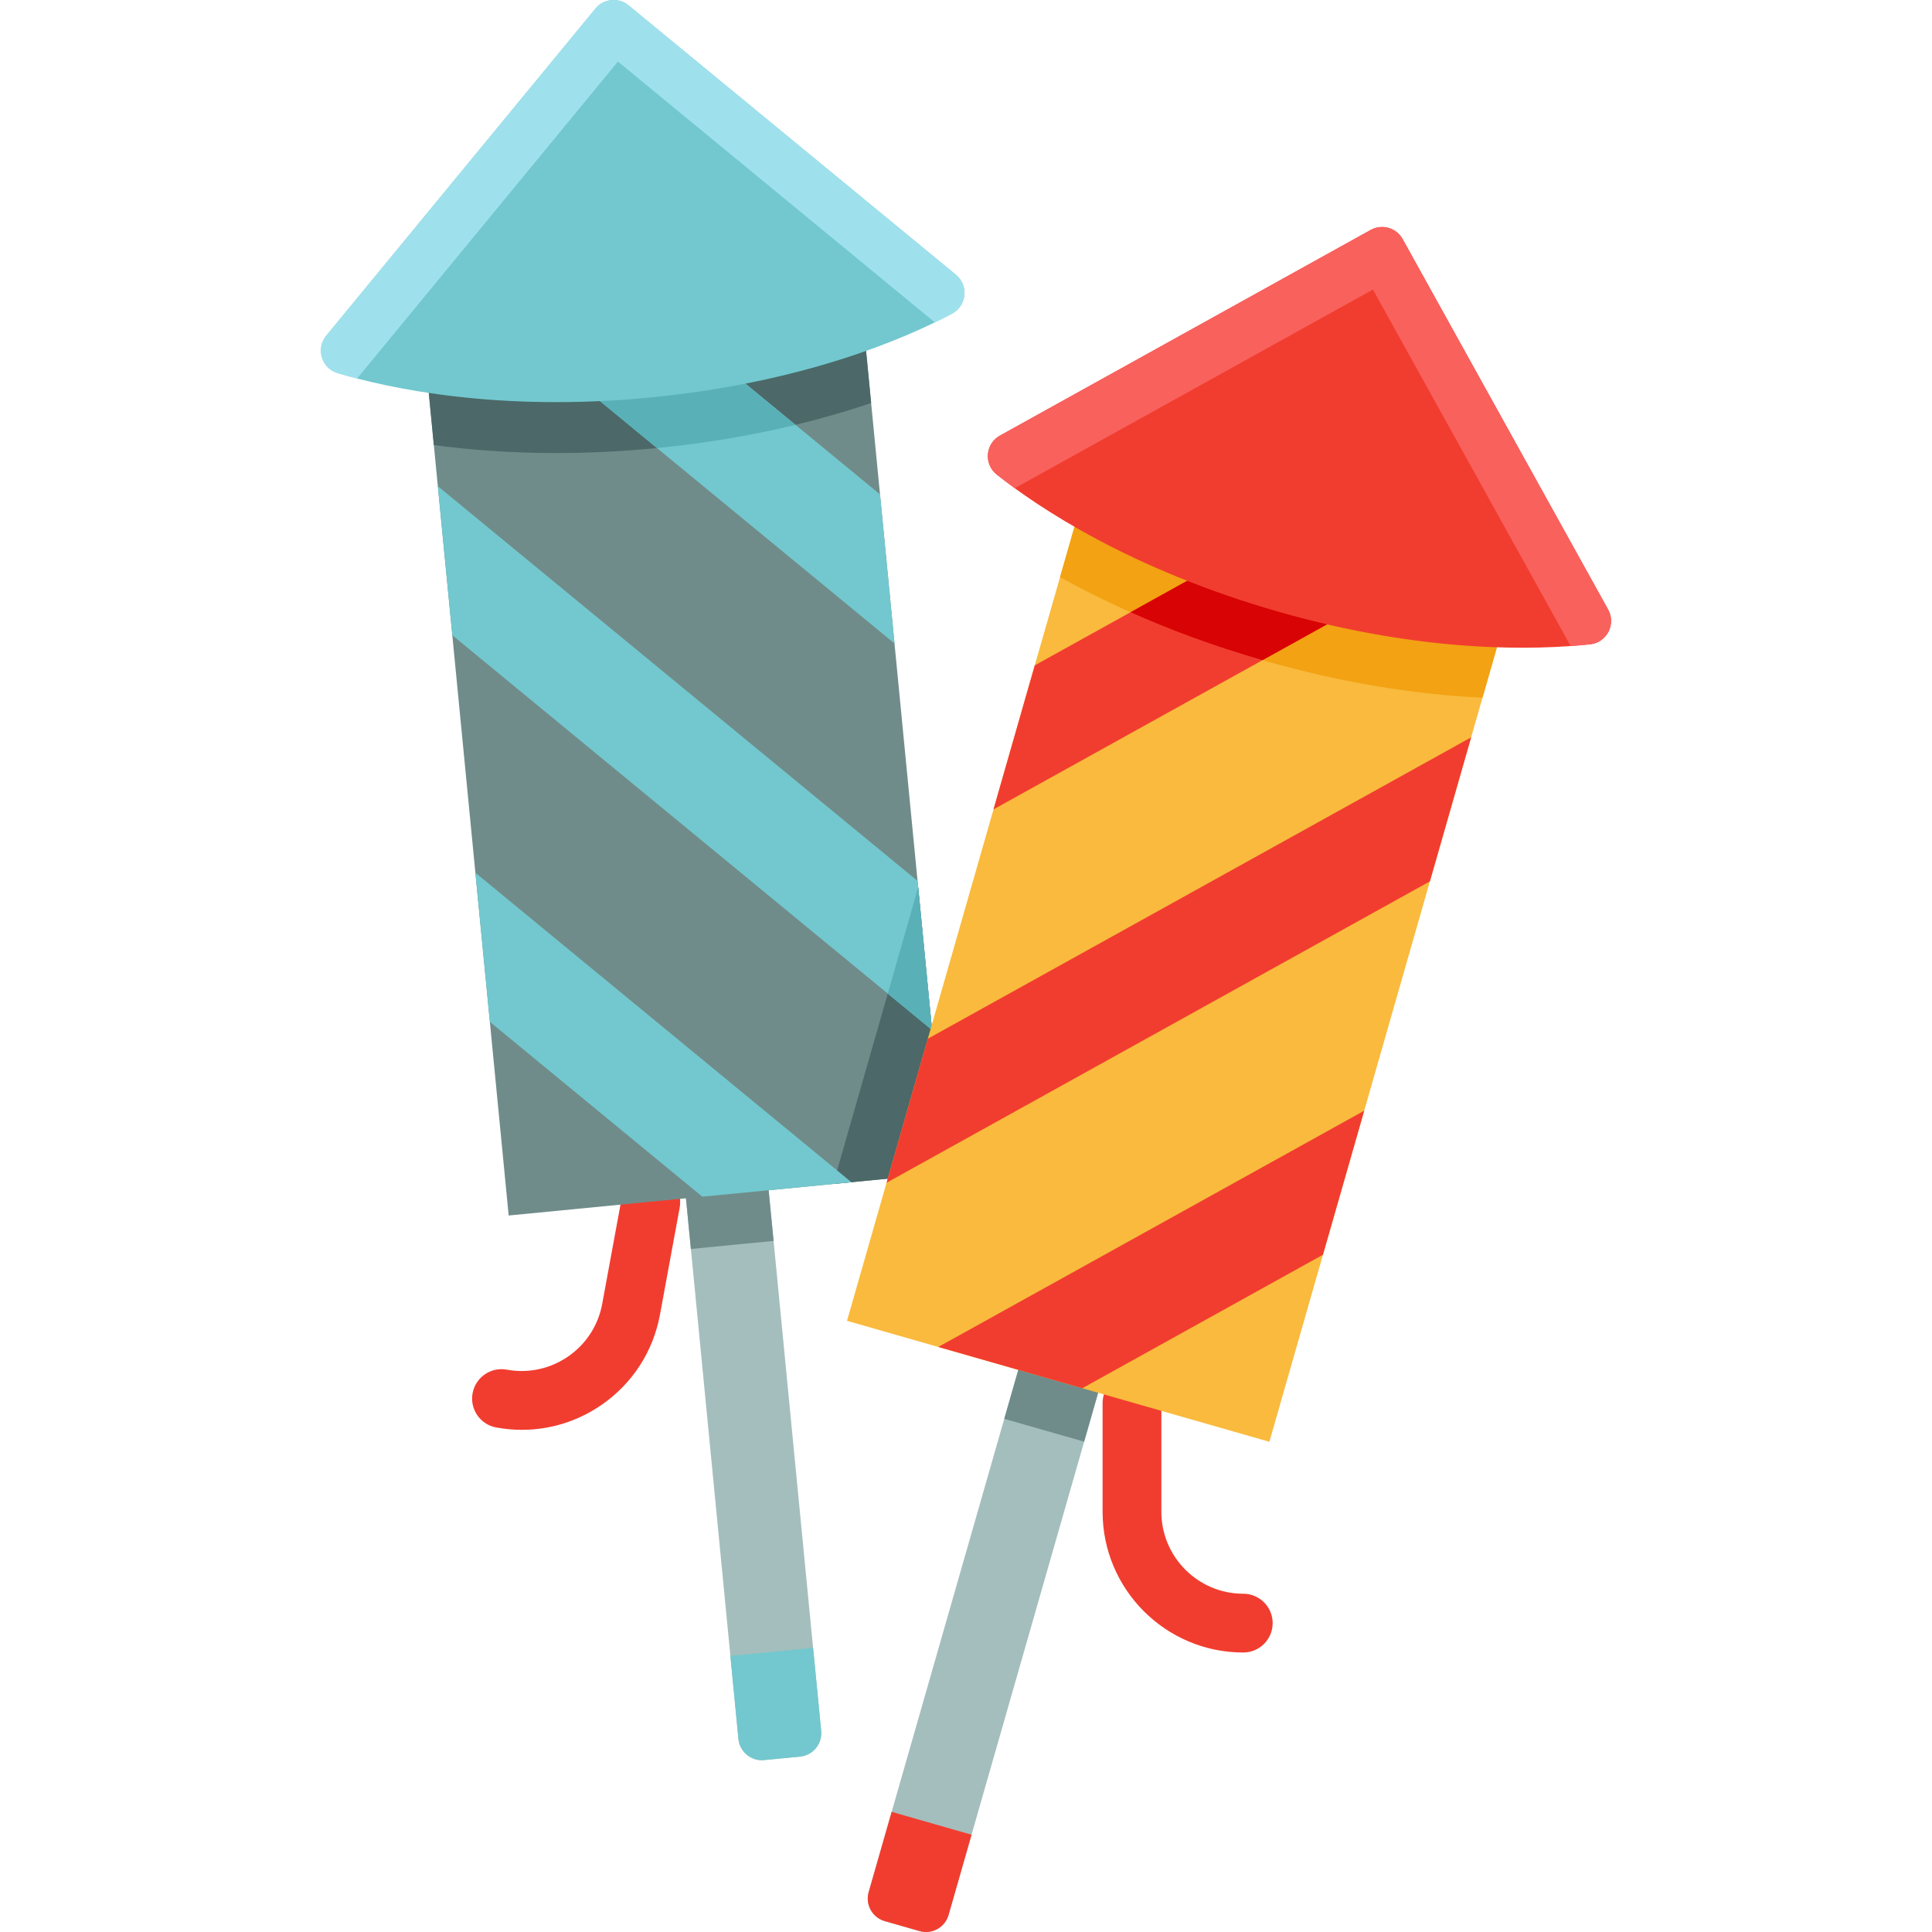 <?xml version="1.0" encoding="iso-8859-1"?>
<!-- Generator: Adobe Illustrator 19.0.0, SVG Export Plug-In . SVG Version: 6.00 Build 0)  -->
<svg version="1.1" id="Capa_1" xmlns="http://www.w3.org/2000/svg" xmlns:xlink="http://www.w3.org/1999/xlink" x="0px" y="0px"
	 viewBox="0 0 512.001 512.001" style="enable-background:new 0 0 512.001 512.001;" xml:space="preserve">
<path style="fill:#F13D2F;" d="M138.32,378.919c-2.269,0-4.552-0.207-6.831-0.627c-4.23-0.779-7.027-4.839-6.248-9.069
	s4.846-7.032,9.068-6.248c11.769,2.166,23.11-5.644,25.279-17.415l5.222-28.35c0.779-4.23,4.838-7.032,9.069-6.248
	c4.229,0.779,7.026,4.839,6.247,9.068l-5.222,28.35c-1.804,9.793-7.313,18.297-15.513,23.947
	C153.099,376.663,145.799,378.919,138.32,378.919z"/>
<path style="fill:#A4BEBD;" d="M212.015,465.516l-9.517,0.924c-3.424,0.333-6.47-2.174-6.803-5.598l-12.604-129.853l-2.025-20.807
	l21.918-2.128l2.025,20.807l12.605,129.853C217.945,462.138,215.439,465.183,212.015,465.516z"/>
<polygon style="fill:#708C8A;" points="205.008,328.861 183.091,330.989 181.066,310.183 202.984,308.054 "/>
<path style="fill:#72C8CE;" d="M202.497,466.438l9.524-0.925c3.424-0.333,5.931-3.378,5.598-6.802l-2.137-22.011l-21.924,2.129
	l2.137,22.011C196.027,464.264,199.073,466.771,202.497,466.438z"/>
<polygon style="fill:#708C8A;" points="250.681,310.868 220.81,313.765 134.802,322.123 114.971,117.95 111.877,86.045 
	227.756,74.79 230.861,106.81 243.33,235.159 "/>
<g>
	<polygon style="fill:#4C6868;" points="250.681,310.868 220.81,313.765 243.33,235.159 	"/>
	<path style="fill:#4C6868;" d="M230.861,106.81c-14.805,5.004-33.951,9.718-57.312,11.981c-8.773,0.841-17.567,1.277-26.143,1.277
		c-12.21,0-23.07-0.862-32.435-2.118l-3.094-31.905L227.756,74.79L230.861,106.81z"/>
</g>
<g>
	<polygon style="fill:#72C8CE;" points="125.979,231.281 129.816,270.796 186.122,317.135 225.637,313.298 	"/>
	<polygon style="fill:#72C8CE;" points="247.006,272.982 235.263,263.316 119.871,168.347 116.03,128.842 243.174,233.466 	"/>
</g>
<polygon style="fill:#5AB0B7;" points="247.006,272.982 235.263,263.316 243.33,235.159 "/>
<polygon style="fill:#72C8CE;" points="237.059,170.538 174.11,118.739 132.019,84.093 171.535,80.251 210.822,112.593 
	233.218,131.022 "/>
<path style="fill:#5AB0B7;" d="M210.822,112.593c-10.756,2.596-23.008,4.786-36.713,6.146l-42.091-34.647l39.516-3.841
	L210.822,112.593z"/>
<path style="fill:#72C8CE;" d="M166.574,1.42l86.746,71.39c3.435,2.827,2.888,8.227-1.04,10.315
	c-12.405,6.595-39.322,18.274-80.04,22.228c-40.058,3.89-69.098-2.415-82.745-6.473c-4.273-1.271-5.859-6.486-3.026-9.928
	l71.336-86.68C159.991-0.385,163.917-0.767,166.574,1.42z"/>
<path style="fill:#9EE1ED;" d="M252.313,83.111c-1.351,0.719-2.875,1.498-4.571,2.322l-83.984-69.117L94.642,100.3
	c-1.906-0.491-3.625-0.971-5.151-1.424c-4.27-1.267-5.849-6.487-3.019-9.926l71.335-86.679c2.186-2.657,6.112-3.038,8.769-0.851
	l86.749,71.392C256.746,75.628,256.226,81.029,252.313,83.111z"/>
<path style="fill:#F13D2F;" d="M329.481,437.933c-20.556,0-37.28-16.724-37.28-37.28v-28.828c0-4.301,3.486-7.787,7.787-7.787
	s7.787,3.486,7.787,7.787v28.828c0,11.968,9.738,21.706,21.706,21.706c4.301,0,7.787,3.486,7.787,7.787
	C337.268,434.447,333.782,437.933,329.481,437.933z"/>
<path style="fill:#A4BEBD;" d="M293.062,361.971l-5.752,20.09l-35.932,125.423c-0.947,3.307-4.397,5.22-7.704,4.273l-9.192-2.633
	c-3.308-0.947-5.221-4.397-4.273-7.704l35.931-125.412l5.752-20.101L293.062,361.971z"/>
<polygon style="fill:#708C8A;" points="293.062,361.971 287.311,382.061 266.141,376.008 271.893,355.908 "/>
<path style="fill:#F13D2F;" d="M243.68,511.758l-9.199-2.635c-3.307-0.947-5.221-4.397-4.273-7.704l6.089-21.259l21.176,6.065
	l-6.089,21.259C250.437,510.792,246.988,512.705,243.68,511.758z"/>
<polygon style="fill:#F9BA3D;" points="401.705,154.071 392.88,184.897 336.399,382.092 224.465,350.031 280.925,152.939 
	289.782,122.02 "/>
<path style="fill:#F2A212;" d="M401.705,154.071l-8.825,30.826c-18.782-0.903-38.166-4.184-57.747-9.801
	c-22.572-6.458-40.554-14.567-54.207-22.156l8.856-30.919L401.705,154.071z"/>
<g>
	<polygon style="fill:#F13D2F;" points="361.529,294.352 350.598,332.518 286.829,367.891 248.663,356.959 	"/>
	<polygon style="fill:#F13D2F;" points="389.869,195.403 378.938,233.57 234.95,313.441 245.881,275.275 	"/>
	<polygon style="fill:#F13D2F;" points="382.248,148.506 334.593,174.94 263.285,214.498 274.218,176.331 299.614,162.242 
		344.082,137.573 	"/>
</g>
<path style="fill:#D80304;" d="M382.248,148.506l-47.656,26.434c-13.227-3.81-24.866-8.181-34.979-12.698l44.468-24.669
	L382.248,148.506z"/>
<path style="fill:#F13D2F;" d="M363.243,60.939L265,115.435c-3.882,2.153-4.339,7.56-0.862,10.319
	c10.998,8.729,35.358,25.102,74.706,36.372c38.691,11.082,68.392,10.142,82.549,8.623c4.432-0.476,6.937-5.318,4.775-9.216
	l-54.454-98.168C370.044,60.356,366.252,59.27,363.243,60.939z"/>
<path style="fill:#F9615D;" d="M421.411,170.751c-1.539,0.166-3.262,0.325-5.16,0.462L363.84,76.732l-94.917,52.65
	c-1.804-1.31-3.394-2.525-4.773-3.619c-3.482-2.762-3.033-8.171,0.853-10.327l98.238-54.496c3.009-1.669,6.8-0.583,8.469,2.426
	l54.458,98.171C428.327,165.427,425.834,170.274,421.411,170.751z"/>
<g>
</g>
<g>
</g>
<g>
</g>
<g>
</g>
<g>
</g>
<g>
</g>
<g>
</g>
<g>
</g>
<g>
</g>
<g>
</g>
<g>
</g>
<g>
</g>
<g>
</g>
<g>
</g>
<g>
</g>
</svg>

